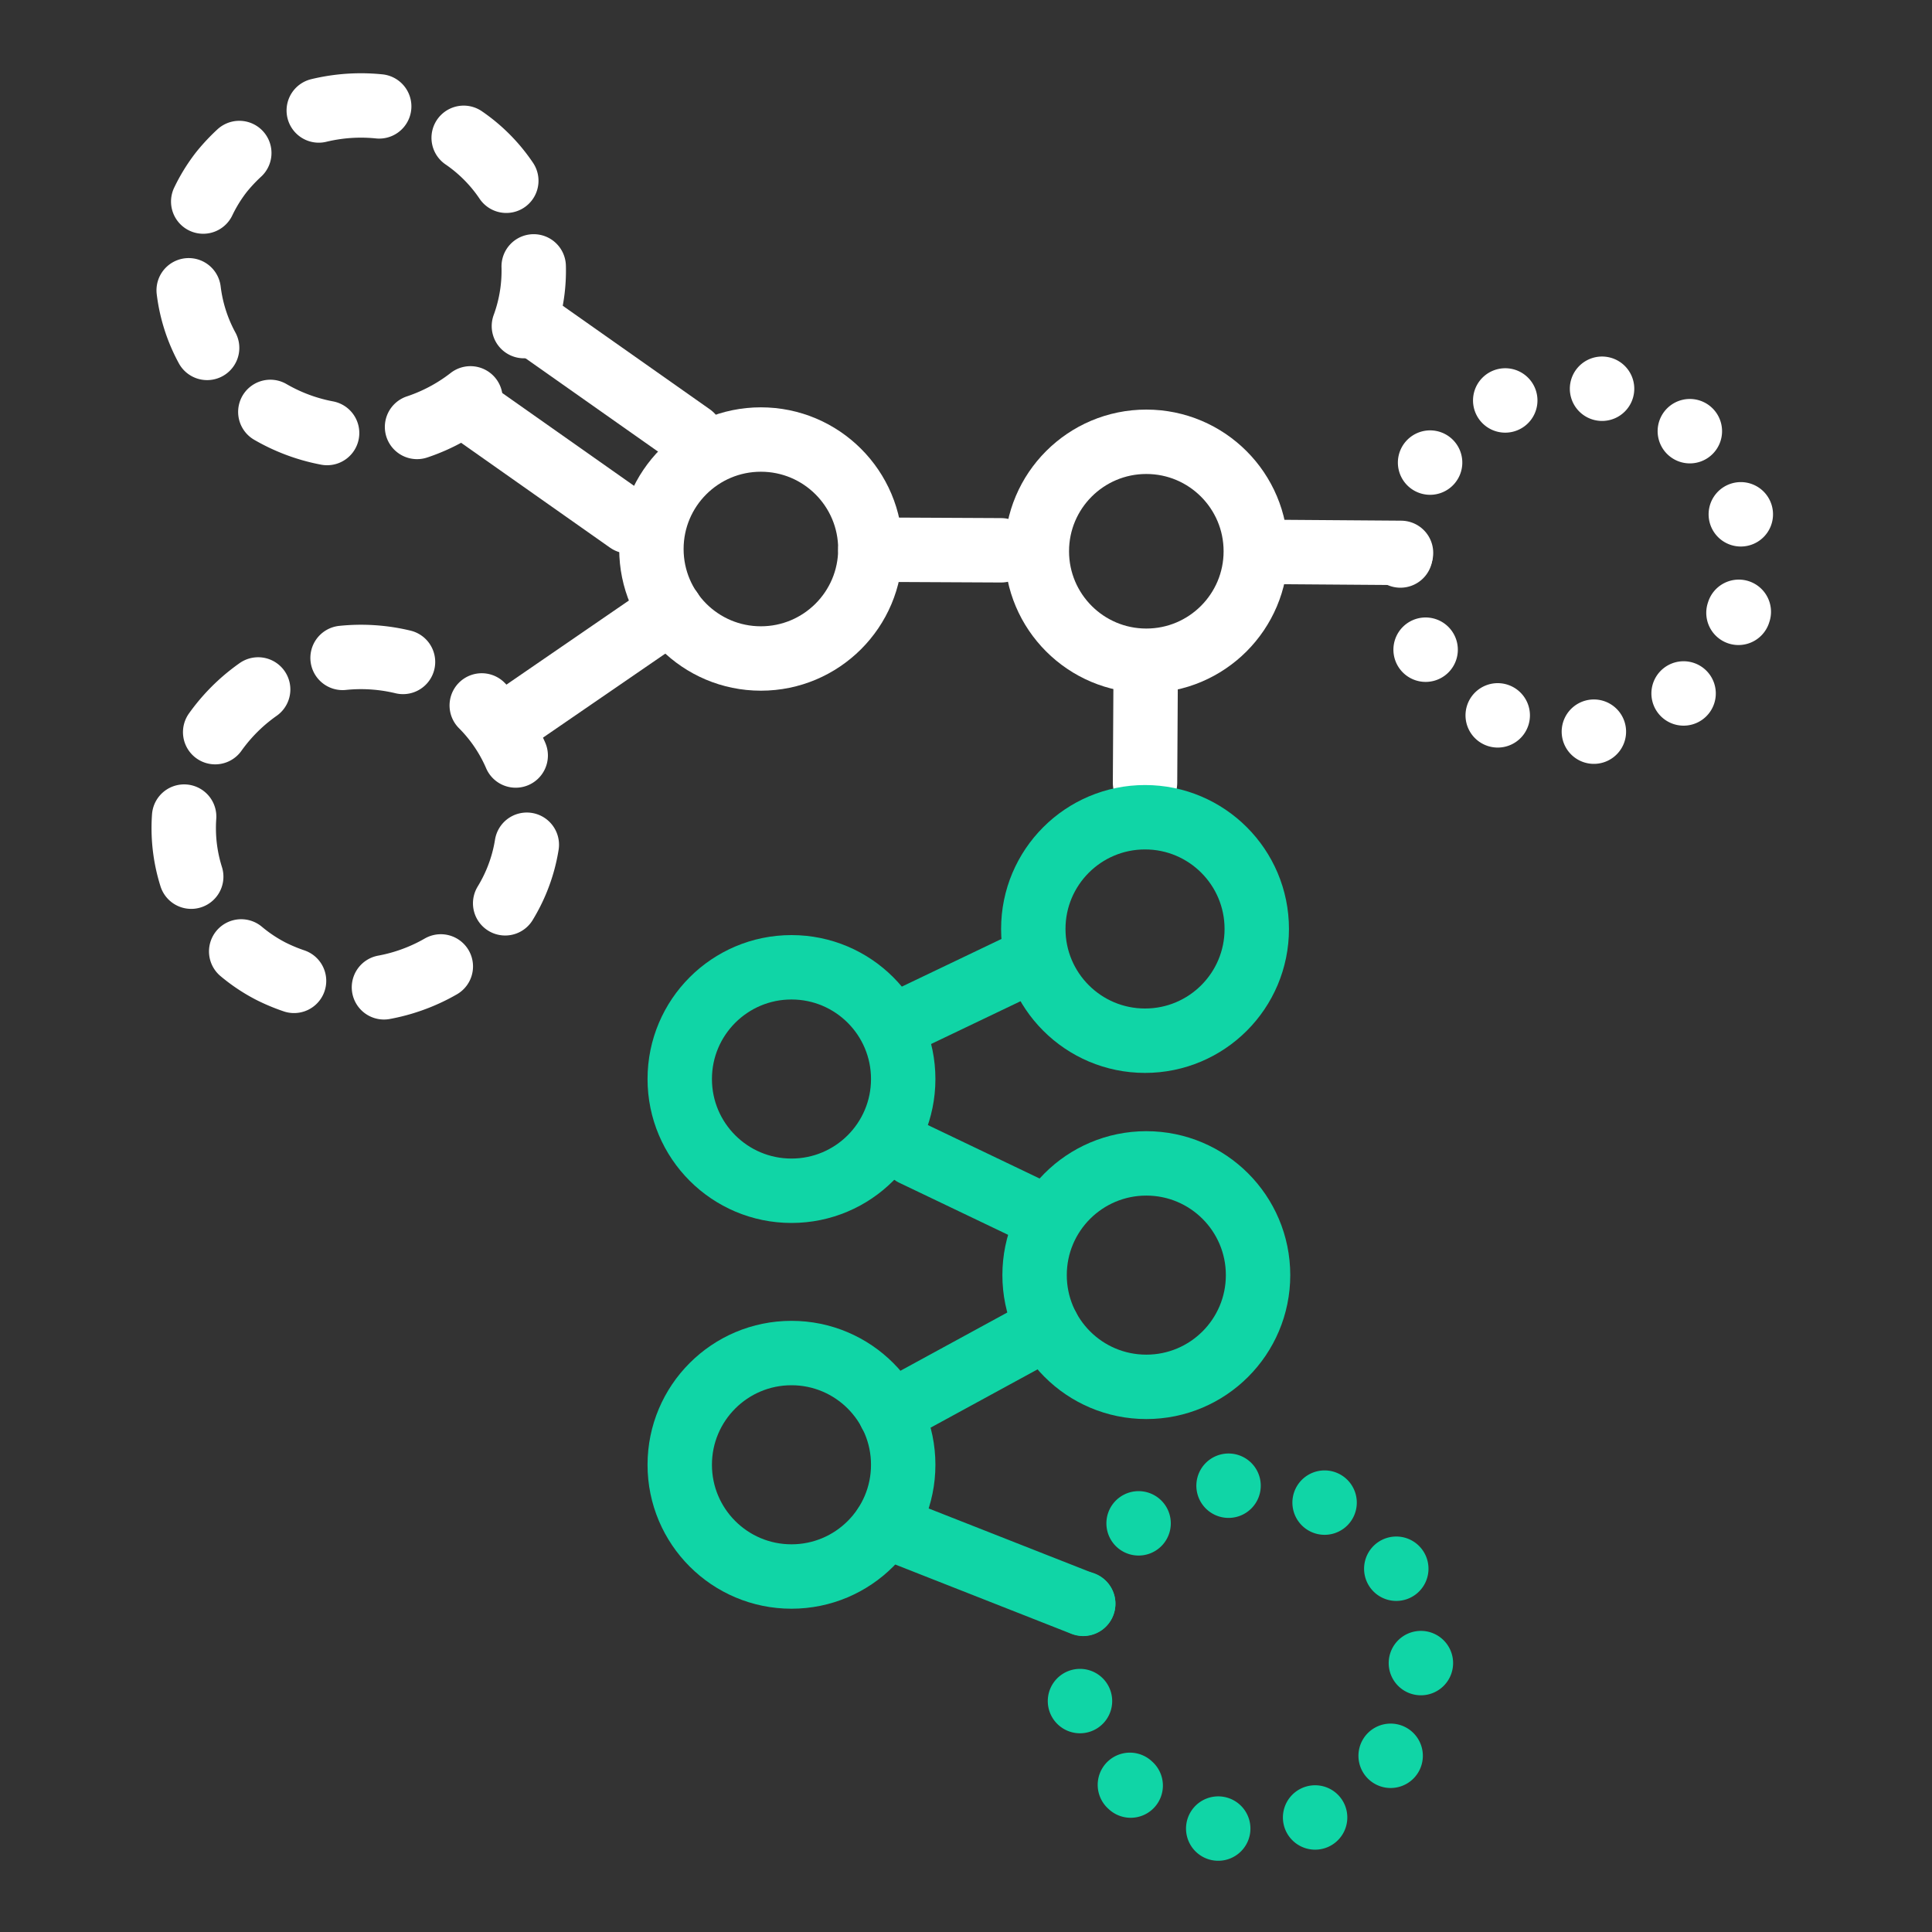 <svg id="Artworks" xmlns="http://www.w3.org/2000/svg" viewBox="0 0 60 60"><rect x="0" y="0" width="60" height="60" fill="#333333" stroke="none"/><defs><style>.cls-1,.cls-2,.cls-3,.cls-4,.cls-5{fill:none;stroke-linecap:round;stroke-linejoin:round;stroke-width:2px;}.cls-1,.cls-2,.cls-3{stroke:#fff;}.cls-1,.cls-5{stroke-dasharray:0 3.07;}.cls-2{stroke-dasharray:1.89 2.83;}.cls-4,.cls-5{stroke:#10d5a6;}</style></defs><path class="cls-1" d="M54,19a5.38,5.38,0,1,0-6.75,3.51A5.38,5.38,0,0,0,54,19Z"/><path class="cls-2" d="M15.72,28a5,5,0,0,0-2-7,5.56,5.56,0,0,0-7.31,2.16,5,5,0,0,0,2,7A5.57,5.57,0,0,0,15.72,28Z"/><circle class="cls-3" cx="35.6" cy="17.12" r="3.4"/><circle class="cls-3" cx="23.63" cy="17.05" r="3.4"/><line class="cls-3" x1="31.09" y1="17.09" x2="27.03" y2="17.07"/><line class="cls-3" x1="43.51" y1="17.17" x2="39.45" y2="17.14"/><line class="cls-3" x1="35.58" y1="20.9" x2="35.56" y2="24.31"/><line class="cls-3" x1="20.83" y1="18.97" x2="15.72" y2="22.48"/><path class="cls-2" d="M14.4,4.28a5,5,0,0,1,1.12,7.2A5.57,5.57,0,0,1,8,12.54a5,5,0,0,1-1.12-7.2A5.57,5.57,0,0,1,14.4,4.28Z"/><line class="cls-3" x1="19.52" y1="16.19" x2="14.45" y2="12.62"/><line class="cls-3" x1="21.47" y1="13.53" x2="16.4" y2="9.96"/><circle class="cls-4" cx="35.56" cy="28.85" r="3.47"/><circle class="cls-4" cx="24.58" cy="33.51" r="3.47"/><circle class="cls-4" cx="24.58" cy="45.49" r="3.47"/><circle class="cls-4" cx="35.6" cy="39.6" r="3.47"/><path class="cls-5" d="M35.09,55.43a5.38,5.38,0,1,1,7.6-.28A5.38,5.38,0,0,1,35.09,55.43Z"/><line class="cls-4" x1="31.83" y1="29.92" x2="28.36" y2="31.58"/><line class="cls-4" x1="31.83" y1="37.49" x2="28.36" y2="35.83"/><line class="cls-4" x1="32.53" y1="41.22" x2="27.65" y2="43.88"/><line class="cls-4" x1="27.49" y1="47.39" x2="33.64" y2="49.81"/></svg>